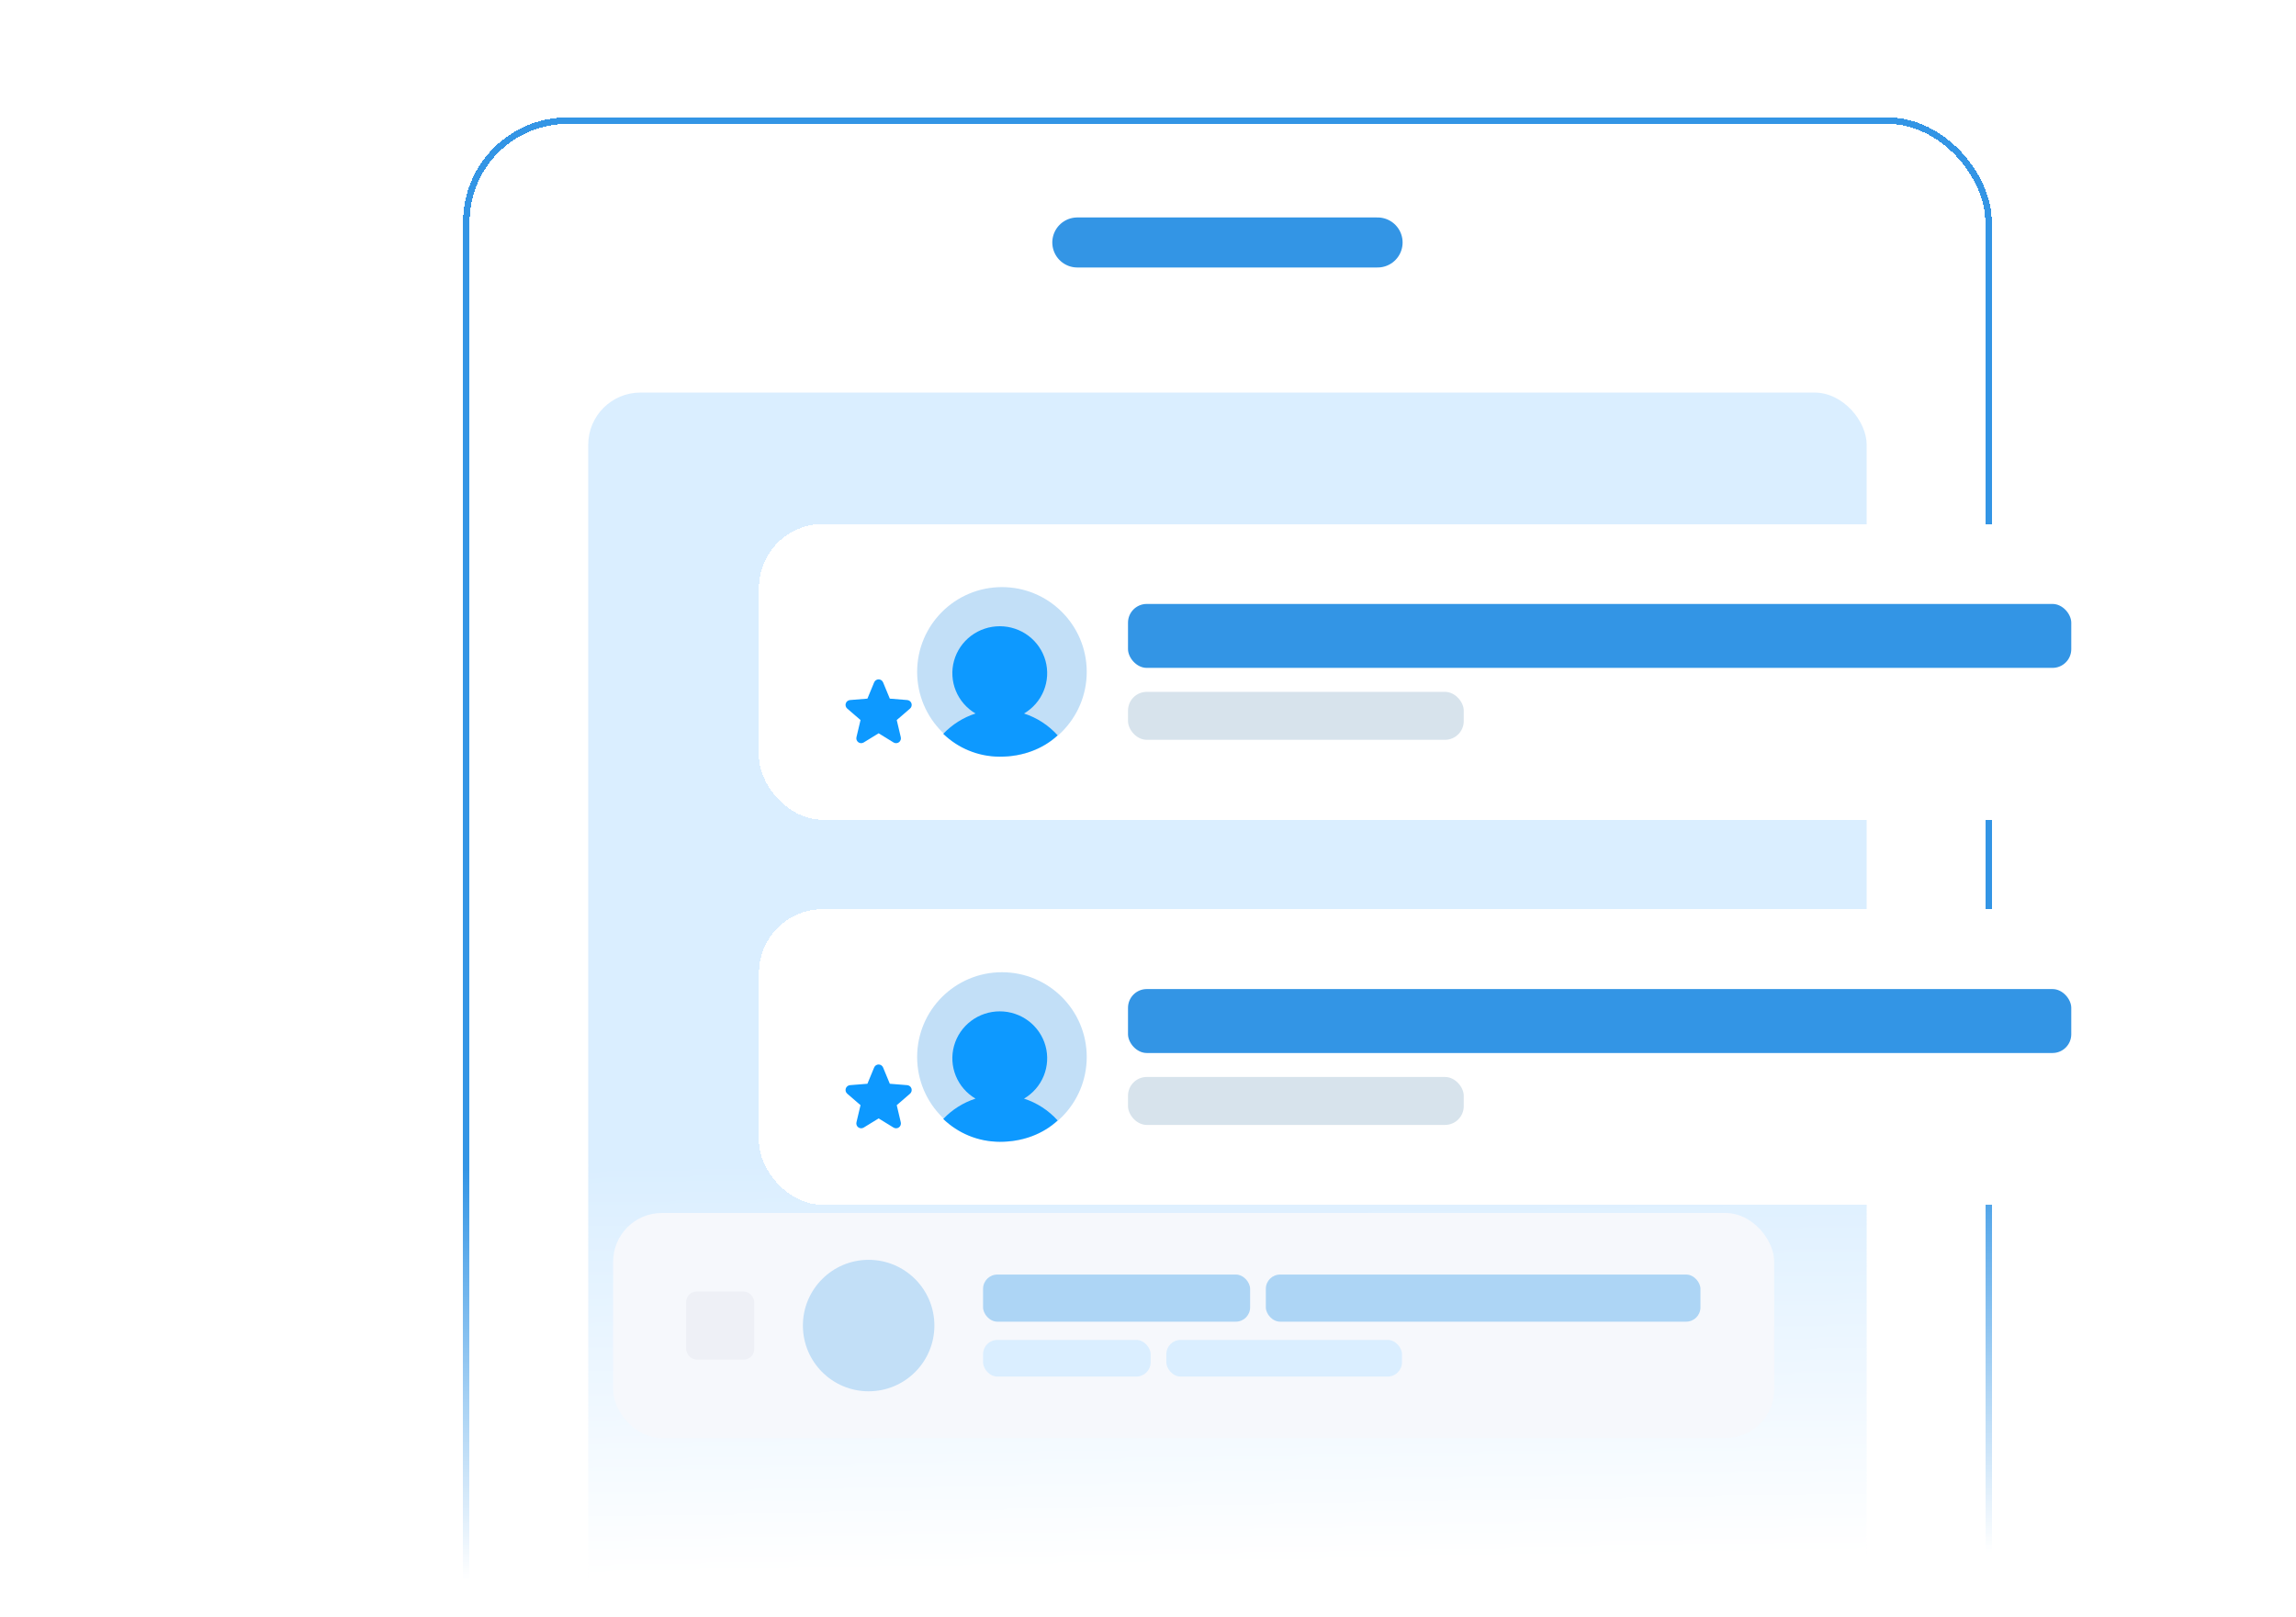 <svg width="352" height="248" viewBox="0 0 352 248" fill="none" xmlns="http://www.w3.org/2000/svg">
<g clip-path="url(#clip0_5150_29159)">
<mask id="mask0_5150_29159" style="mask-type:alpha" maskUnits="userSpaceOnUse" x="0" y="0" width="352" height="248">
<rect width="352" height="248" fill="url(#paint0_linear_5150_29159)"/>
</mask>
<g mask="url(#mask0_5150_29159)">
<g filter="url(#filter0_d_5150_29159)">
<rect x="65.5" y="12.5" width="233.361" height="384.377" rx="15.5" stroke="#3395E5" shape-rendering="crispEdges"/>
<path d="M159.164 31.18H205.197" stroke="#3395E5" stroke-width="7.672" stroke-linecap="round"/>
<rect x="84.18" y="54.197" width="196" height="324" rx="8" fill="#DAEEFF"/>
<g filter="url(#filter1_d_5150_29159)">
<rect x="103" y="67" width="207.52" height="45.344" rx="9.804" fill="white" shape-rendering="crispEdges"/>
<g filter="url(#filter2_d_5150_29159)">
<path d="M119.943 89.076L117.904 90.836L118.525 93.467C118.559 93.61 118.551 93.76 118.5 93.898C118.449 94.035 118.358 94.155 118.24 94.242C118.121 94.328 117.979 94.377 117.832 94.383C117.686 94.389 117.54 94.351 117.415 94.275L115.127 92.866L112.837 94.275C112.712 94.351 112.567 94.388 112.42 94.382C112.274 94.376 112.132 94.327 112.014 94.24C111.895 94.154 111.805 94.034 111.754 93.897C111.703 93.759 111.694 93.61 111.728 93.467L112.352 90.836L110.313 89.076C110.202 88.981 110.122 88.854 110.082 88.713C110.043 88.572 110.046 88.422 110.091 88.283C110.136 88.143 110.221 88.02 110.336 87.929C110.45 87.838 110.589 87.782 110.735 87.769L113.409 87.553L114.44 85.058C114.496 84.922 114.591 84.805 114.713 84.724C114.835 84.642 114.979 84.598 115.126 84.598C115.273 84.598 115.416 84.642 115.538 84.724C115.661 84.805 115.756 84.922 115.811 85.058L116.842 87.553L119.516 87.769C119.662 87.782 119.801 87.837 119.916 87.928C120.031 88.019 120.117 88.142 120.162 88.282C120.207 88.422 120.211 88.572 120.171 88.713C120.132 88.854 120.051 88.981 119.94 89.077L119.943 89.076Z" fill="#0D99FF"/>
</g>
<ellipse cx="140.254" cy="89.672" rx="13" ry="12.999" fill="#C2DFF7"/>
<path d="M139.922 82.673C141.514 82.673 143.062 83.19 144.328 84.145C145.594 85.101 146.508 86.442 146.931 87.962C147.353 89.482 147.259 91.097 146.665 92.559C146.071 94.022 145.008 95.25 143.641 96.056C145.613 96.695 147.381 97.84 148.792 99.398C146.564 101.478 143.434 102.672 139.92 102.672C136.554 102.672 133.501 101.339 131.254 99.175C132.63 97.73 134.325 96.664 136.203 96.056C134.835 95.25 133.772 94.022 133.178 92.559C132.583 91.097 132.49 89.482 132.912 87.962C133.334 86.442 134.249 85.101 135.516 84.145C136.782 83.19 138.33 82.673 139.922 82.673Z" fill="#0D99FF"/>
<rect x="159.582" y="79.255" width="144.612" height="9.804" rx="2.874" fill="#3395E5"/>
<rect x="159.582" y="92.736" width="51.472" height="7.353" rx="2.874" fill="#D7E3EC"/>
</g>
<g filter="url(#filter3_d_5150_29159)">
<rect x="103" y="126.053" width="207.52" height="45.344" rx="9.804" fill="white" shape-rendering="crispEdges"/>
<g filter="url(#filter4_d_5150_29159)">
<path d="M119.943 148.13L117.904 149.889L118.525 152.52C118.559 152.663 118.551 152.813 118.5 152.951C118.449 153.089 118.358 153.208 118.24 153.295C118.121 153.381 117.979 153.43 117.832 153.436C117.686 153.442 117.54 153.404 117.415 153.328L115.127 151.92L112.837 153.328C112.712 153.404 112.567 153.441 112.42 153.435C112.274 153.429 112.132 153.38 112.014 153.293C111.895 153.207 111.805 153.088 111.754 152.95C111.703 152.813 111.694 152.663 111.728 152.52L112.352 149.889L110.313 148.13C110.202 148.034 110.122 147.907 110.082 147.766C110.043 147.625 110.046 147.476 110.091 147.336C110.136 147.197 110.221 147.074 110.336 146.982C110.45 146.891 110.589 146.835 110.735 146.822L113.409 146.607L114.44 144.111C114.496 143.975 114.591 143.859 114.713 143.777C114.835 143.695 114.979 143.651 115.126 143.651C115.273 143.651 115.416 143.695 115.538 143.777C115.661 143.859 115.756 143.975 115.811 144.111L116.842 146.607L119.516 146.822C119.662 146.835 119.801 146.89 119.916 146.981C120.031 147.073 120.117 147.196 120.162 147.335C120.207 147.475 120.211 147.625 120.171 147.766C120.132 147.908 120.051 148.034 119.94 148.13L119.943 148.13Z" fill="#0D99FF"/>
</g>
<ellipse cx="140.254" cy="148.726" rx="13" ry="12.999" fill="#C2DFF7"/>
<path d="M139.922 141.726C141.514 141.726 143.062 142.243 144.328 143.198C145.594 144.154 146.508 145.495 146.931 147.015C147.353 148.535 147.259 150.15 146.665 151.613C146.071 153.075 145.008 154.303 143.641 155.11C145.613 155.748 147.381 156.894 148.792 158.451C146.564 160.531 143.434 161.725 139.92 161.725C136.554 161.725 133.501 160.392 131.254 158.229C132.63 156.783 134.325 155.717 136.203 155.11C134.835 154.303 133.772 153.075 133.178 151.613C132.583 150.15 132.49 148.535 132.912 147.015C133.334 145.495 134.249 144.154 135.516 143.198C136.782 142.243 138.33 141.726 139.922 141.726Z" fill="#0D99FF"/>
<rect x="159.582" y="138.309" width="144.612" height="9.804" rx="2.874" fill="#3395E5"/>
<rect x="159.582" y="151.789" width="51.472" height="7.353" rx="2.874" fill="#D7E3EC"/>
</g>
</g>
</g>
<rect x="94" y="186" width="177.999" height="34.519" rx="7.464" fill="#F6F8FC"/>
<rect x="105.195" y="198.042" width="10.436" height="10.436" rx="1.606" fill="#EEF0F6"/>
<circle cx="133.172" cy="203.26" r="10.079" fill="#C2DFF7"/>
<rect x="150.715" y="195.438" width="40.941" height="7.225" rx="2.188" fill="#ADD5F5"/>
<rect x="194.066" y="195.438" width="66.63" height="7.225" rx="2.188" fill="#ADD5F5"/>
<rect x="150.715" y="205.462" width="25.689" height="5.619" rx="2.188" fill="#DAEEFF"/>
<rect x="178.812" y="205.462" width="36.125" height="5.619" rx="2.188" fill="#DAEEFF"/>
</g>
<defs>
<filter id="filter0_d_5150_29159" x="65" y="12" width="257.52" height="397.377" filterUnits="userSpaceOnUse" color-interpolation-filters="sRGB">
<feFlood flood-opacity="0" result="BackgroundImageFix"/>
<feColorMatrix in="SourceAlpha" type="matrix" values="0 0 0 0 0 0 0 0 0 0 0 0 0 0 0 0 0 0 127 0" result="hardAlpha"/>
<feOffset dx="6" dy="6"/>
<feGaussianBlur stdDeviation="3"/>
<feComposite in2="hardAlpha" operator="out"/>
<feColorMatrix type="matrix" values="0 0 0 0 0.624 0 0 0 0 0.678 0 0 0 0 0.729 0 0 0 0.2 0"/>
<feBlend mode="normal" in2="BackgroundImageFix" result="effect1_dropShadow_5150_29159"/>
<feBlend mode="normal" in="SourceGraphic" in2="effect1_dropShadow_5150_29159" result="shape"/>
</filter>
<filter id="filter1_d_5150_29159" x="103" y="67" width="222.226" height="60.051" filterUnits="userSpaceOnUse" color-interpolation-filters="sRGB">
<feFlood flood-opacity="0" result="BackgroundImageFix"/>
<feColorMatrix in="SourceAlpha" type="matrix" values="0 0 0 0 0 0 0 0 0 0 0 0 0 0 0 0 0 0 127 0" result="hardAlpha"/>
<feOffset dx="7.353" dy="7.353"/>
<feGaussianBlur stdDeviation="3.677"/>
<feComposite in2="hardAlpha" operator="out"/>
<feColorMatrix type="matrix" values="0 0 0 0 0.624 0 0 0 0 0.678 0 0 0 0 0.729 0 0 0 0.2 0"/>
<feBlend mode="normal" in2="BackgroundImageFix" result="effect1_dropShadow_5150_29159"/>
<feBlend mode="normal" in="SourceGraphic" in2="effect1_dropShadow_5150_29159" result="shape"/>
</filter>
<filter id="filter2_d_5150_29159" x="110.055" y="84.598" width="22.588" height="22.23" filterUnits="userSpaceOnUse" color-interpolation-filters="sRGB">
<feFlood flood-opacity="0" result="BackgroundImageFix"/>
<feColorMatrix in="SourceAlpha" type="matrix" values="0 0 0 0 0 0 0 0 0 0 0 0 0 0 0 0 0 0 127 0" result="hardAlpha"/>
<feOffset dx="6.222" dy="6.222"/>
<feGaussianBlur stdDeviation="3.111"/>
<feComposite in2="hardAlpha" operator="out"/>
<feColorMatrix type="matrix" values="0 0 0 0 0.624 0 0 0 0 0.678 0 0 0 0 0.729 0 0 0 0.2 0"/>
<feBlend mode="normal" in2="BackgroundImageFix" result="effect1_dropShadow_5150_29159"/>
<feBlend mode="normal" in="SourceGraphic" in2="effect1_dropShadow_5150_29159" result="shape"/>
</filter>
<filter id="filter3_d_5150_29159" x="103" y="126.053" width="222.226" height="60.051" filterUnits="userSpaceOnUse" color-interpolation-filters="sRGB">
<feFlood flood-opacity="0" result="BackgroundImageFix"/>
<feColorMatrix in="SourceAlpha" type="matrix" values="0 0 0 0 0 0 0 0 0 0 0 0 0 0 0 0 0 0 127 0" result="hardAlpha"/>
<feOffset dx="7.353" dy="7.353"/>
<feGaussianBlur stdDeviation="3.677"/>
<feComposite in2="hardAlpha" operator="out"/>
<feColorMatrix type="matrix" values="0 0 0 0 0.624 0 0 0 0 0.678 0 0 0 0 0.729 0 0 0 0.2 0"/>
<feBlend mode="normal" in2="BackgroundImageFix" result="effect1_dropShadow_5150_29159"/>
<feBlend mode="normal" in="SourceGraphic" in2="effect1_dropShadow_5150_29159" result="shape"/>
</filter>
<filter id="filter4_d_5150_29159" x="110.055" y="143.651" width="22.588" height="22.23" filterUnits="userSpaceOnUse" color-interpolation-filters="sRGB">
<feFlood flood-opacity="0" result="BackgroundImageFix"/>
<feColorMatrix in="SourceAlpha" type="matrix" values="0 0 0 0 0 0 0 0 0 0 0 0 0 0 0 0 0 0 127 0" result="hardAlpha"/>
<feOffset dx="6.222" dy="6.222"/>
<feGaussianBlur stdDeviation="3.111"/>
<feComposite in2="hardAlpha" operator="out"/>
<feColorMatrix type="matrix" values="0 0 0 0 0.624 0 0 0 0 0.678 0 0 0 0 0.729 0 0 0 0.2 0"/>
<feBlend mode="normal" in2="BackgroundImageFix" result="effect1_dropShadow_5150_29159"/>
<feBlend mode="normal" in="SourceGraphic" in2="effect1_dropShadow_5150_29159" result="shape"/>
</filter>
<linearGradient id="paint0_linear_5150_29159" x1="176.321" y1="158" x2="177.967" y2="247.97" gradientUnits="userSpaceOnUse">
<stop offset="0.215" stop-color="#F6F8FC"/>
<stop offset="0.915" stop-color="#F6F8FC" stop-opacity="0"/>
</linearGradient>
<clipPath id="clip0_5150_29159">
<rect width="352" height="248" fill="white"/>
</clipPath>
</defs>
</svg>
